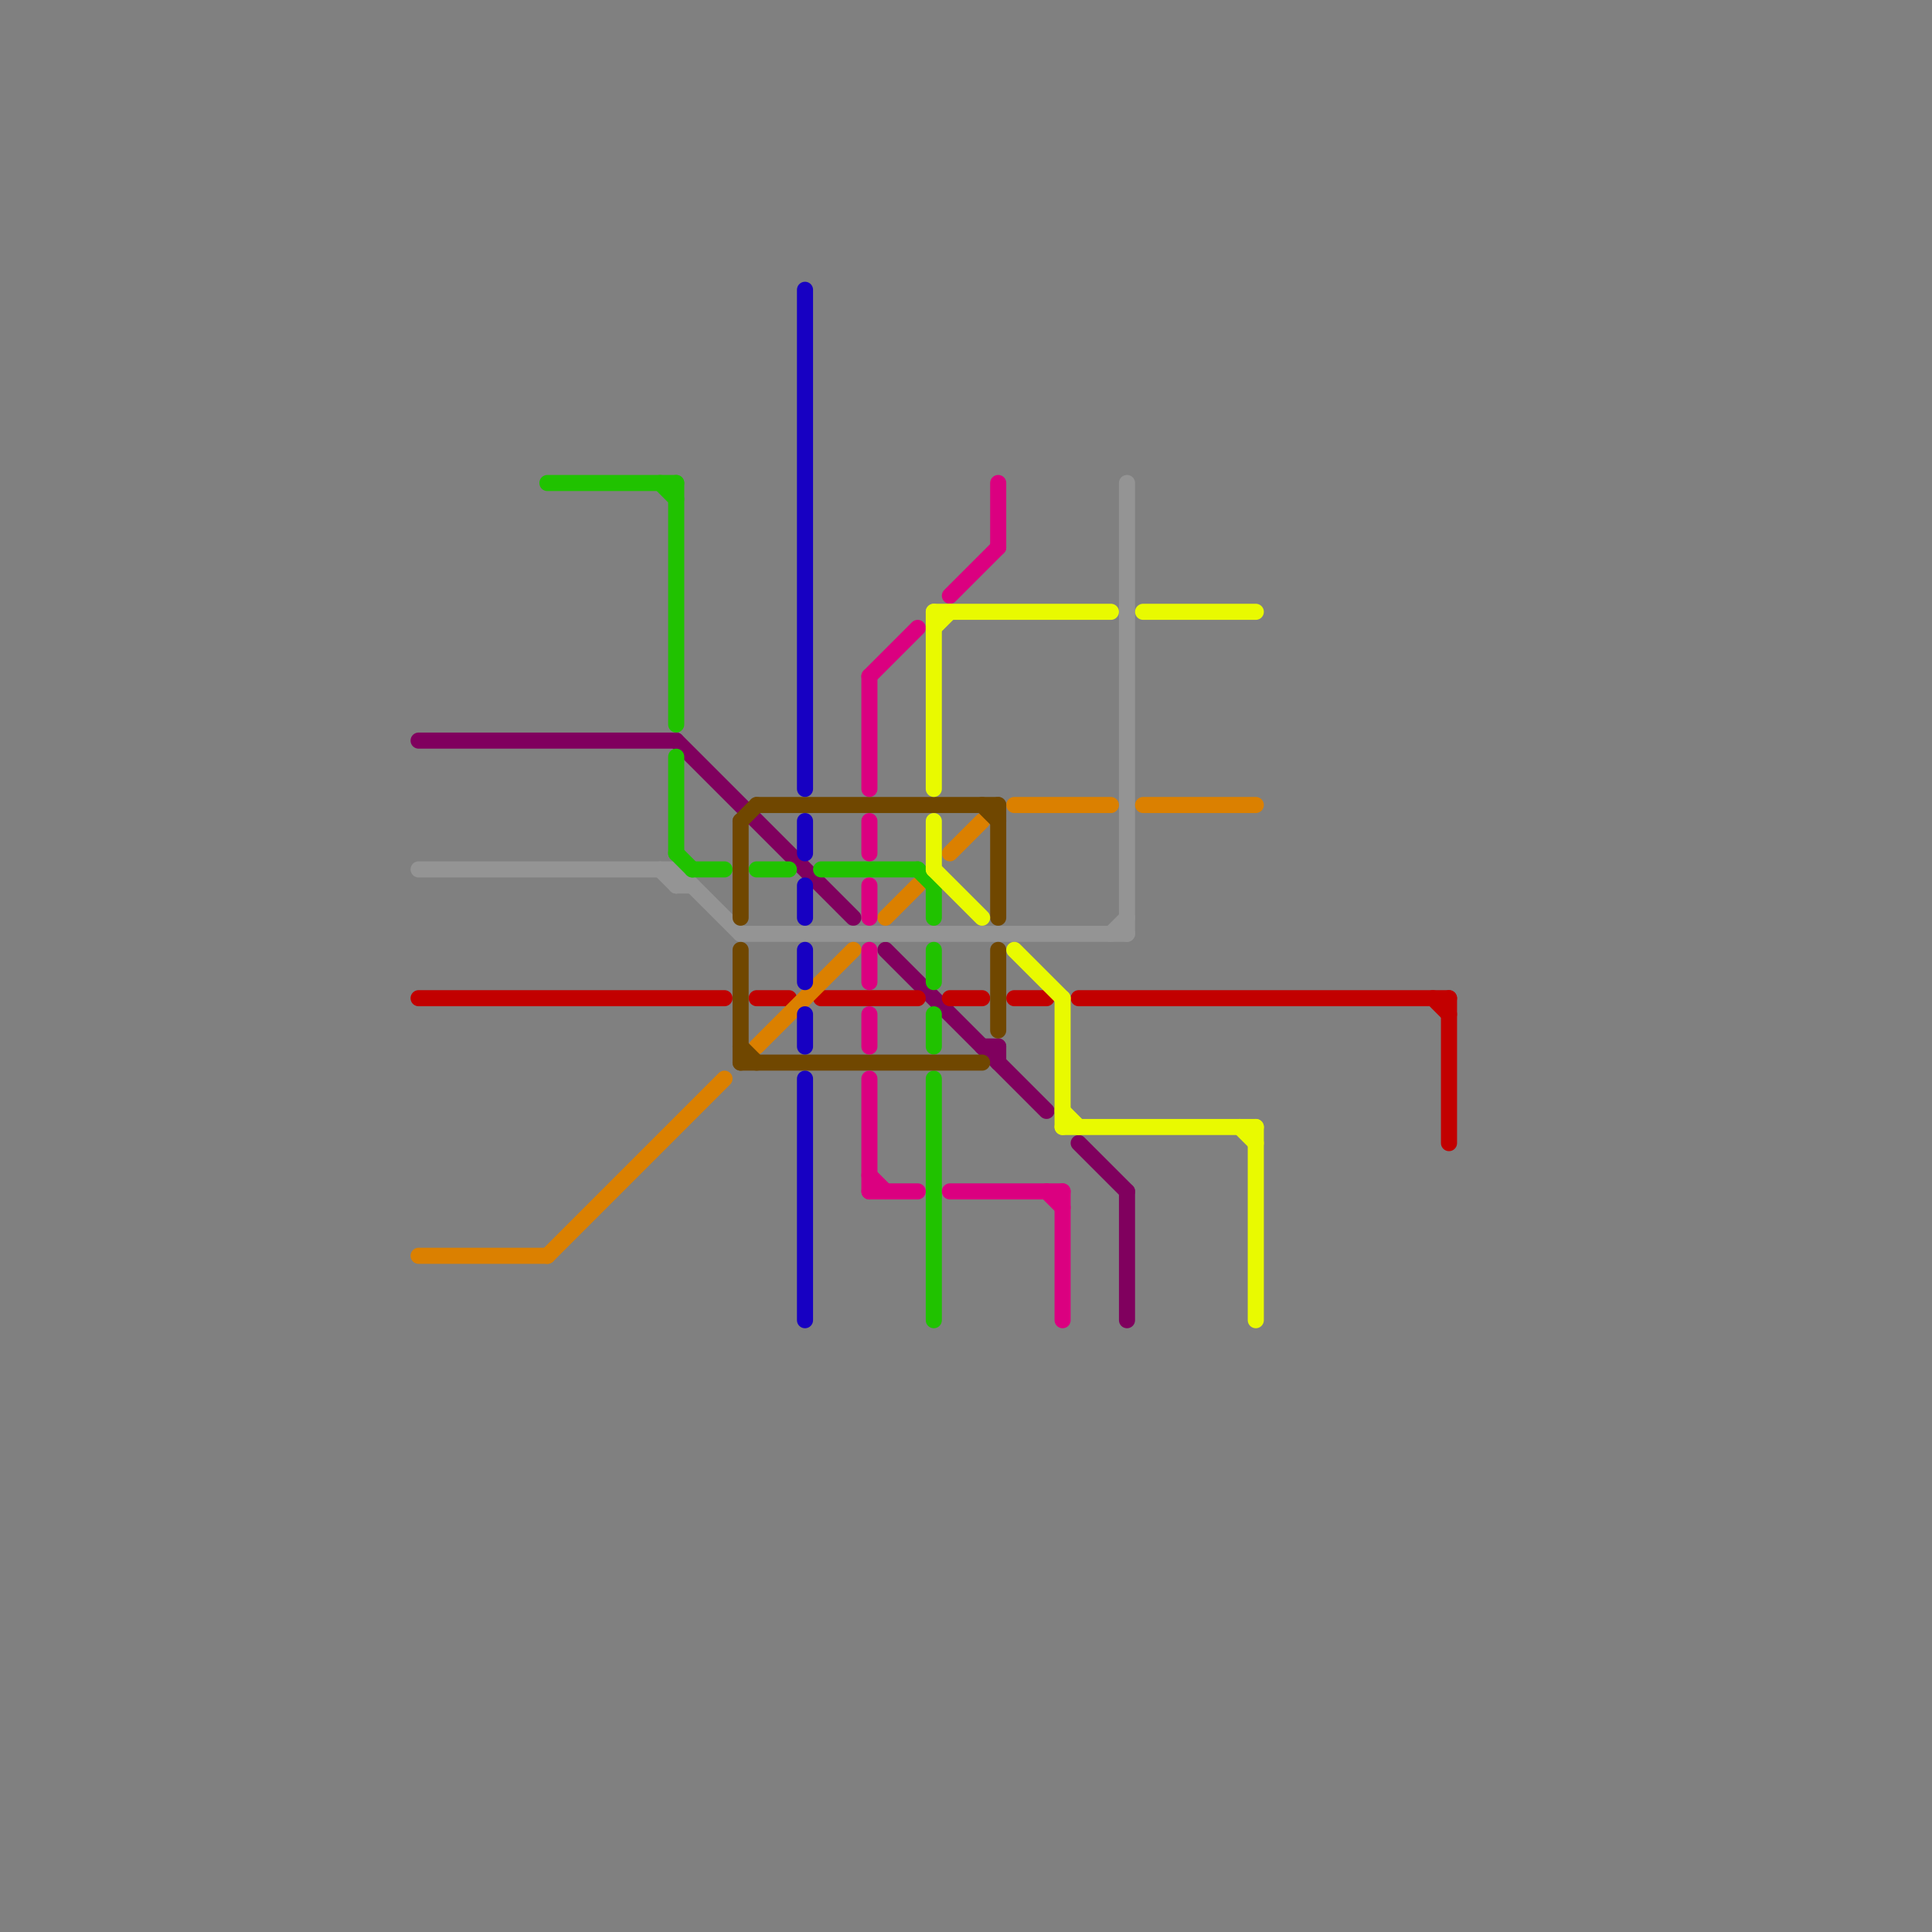 
<svg version="1.1" xmlns="http://www.w3.org/2000/svg" viewBox="0 0 120 120">
<rect x="0" y="0" width="120" height="120" fill="#808080" stroke="none"/>
<style>text { font: 1px Helvetica; font-weight: 600; white-space: pre; dominant-baseline: central; } line { stroke-width: 1; fill: none; stroke-linecap: round; stroke-linejoin: round; } .c0 { stroke: #80005e } .c1 { stroke: #949494 } .c2 { stroke: #c20000 } .c3 { stroke: #db8000 } .c4 { stroke: #20c200 } .c5 { stroke: #704700 } .c6 { stroke: #1700c2 } .c7 { stroke: #db0080 } .c8 { stroke: #e9fa00 }</style><defs><g id="wm-xf"><circle r="1.2" fill="#000"/><circle r="0.9" fill="#fff"/><circle r="0.6" fill="#000"/><circle r="0.3" fill="#fff"/></g><g id="wm"><circle r="0.6" fill="#000"/><circle r="0.3" fill="#fff"/></g></defs><line class="c0" x1="62" y1="65" x2="62" y2="66"/><line class="c0" x1="67" y1="71" x2="70" y2="74"/><line class="c0" x1="70" y1="74" x2="70" y2="82"/><line class="c0" x1="42" y1="46" x2="53" y2="57"/><line class="c0" x1="61" y1="65" x2="62" y2="65"/><line class="c0" x1="26" y1="46" x2="42" y2="46"/><line class="c0" x1="55" y1="59" x2="65" y2="69"/><line class="c1" x1="46" y1="58" x2="70" y2="58"/><line class="c1" x1="69" y1="58" x2="70" y2="57"/><line class="c1" x1="26" y1="54" x2="42" y2="54"/><line class="c1" x1="42" y1="54" x2="42" y2="55"/><line class="c1" x1="41" y1="54" x2="42" y2="55"/><line class="c1" x1="42" y1="54" x2="46" y2="58"/><line class="c1" x1="70" y1="30" x2="70" y2="58"/><line class="c1" x1="42" y1="55" x2="43" y2="55"/><line class="c2" x1="63" y1="62" x2="65" y2="62"/><line class="c2" x1="26" y1="62" x2="45" y2="62"/><line class="c2" x1="67" y1="62" x2="90" y2="62"/><line class="c2" x1="47" y1="62" x2="49" y2="62"/><line class="c2" x1="89" y1="62" x2="90" y2="63"/><line class="c2" x1="51" y1="62" x2="57" y2="62"/><line class="c2" x1="90" y1="62" x2="90" y2="71"/><line class="c2" x1="59" y1="62" x2="61" y2="62"/><line class="c3" x1="63" y1="50" x2="69" y2="50"/><line class="c3" x1="71" y1="50" x2="78" y2="50"/><line class="c3" x1="55" y1="57" x2="57" y2="55"/><line class="c3" x1="34" y1="78" x2="45" y2="67"/><line class="c3" x1="26" y1="78" x2="34" y2="78"/><line class="c3" x1="59" y1="53" x2="61" y2="51"/><line class="c3" x1="47" y1="65" x2="53" y2="59"/><line class="c4" x1="57" y1="54" x2="58" y2="55"/><line class="c4" x1="58" y1="67" x2="58" y2="82"/><line class="c4" x1="47" y1="54" x2="49" y2="54"/><line class="c4" x1="42" y1="47" x2="42" y2="53"/><line class="c4" x1="58" y1="59" x2="58" y2="61"/><line class="c4" x1="43" y1="54" x2="45" y2="54"/><line class="c4" x1="58" y1="63" x2="58" y2="65"/><line class="c4" x1="58" y1="55" x2="58" y2="57"/><line class="c4" x1="42" y1="30" x2="42" y2="45"/><line class="c4" x1="41" y1="30" x2="42" y2="31"/><line class="c4" x1="51" y1="54" x2="57" y2="54"/><line class="c4" x1="42" y1="53" x2="43" y2="54"/><line class="c4" x1="34" y1="30" x2="42" y2="30"/><line class="c5" x1="46" y1="51" x2="46" y2="57"/><line class="c5" x1="46" y1="59" x2="46" y2="66"/><line class="c5" x1="61" y1="50" x2="62" y2="51"/><line class="c5" x1="47" y1="50" x2="62" y2="50"/><line class="c5" x1="46" y1="65" x2="47" y2="66"/><line class="c5" x1="62" y1="59" x2="62" y2="64"/><line class="c5" x1="46" y1="51" x2="47" y2="50"/><line class="c5" x1="46" y1="66" x2="61" y2="66"/><line class="c5" x1="62" y1="50" x2="62" y2="57"/><line class="c6" x1="50" y1="51" x2="50" y2="53"/><line class="c6" x1="50" y1="55" x2="50" y2="57"/><line class="c6" x1="50" y1="67" x2="50" y2="82"/><line class="c6" x1="50" y1="18" x2="50" y2="49"/><line class="c6" x1="50" y1="59" x2="50" y2="61"/><line class="c6" x1="50" y1="63" x2="50" y2="65"/><line class="c7" x1="54" y1="51" x2="54" y2="53"/><line class="c7" x1="54" y1="42" x2="57" y2="39"/><line class="c7" x1="54" y1="55" x2="54" y2="57"/><line class="c7" x1="54" y1="42" x2="54" y2="49"/><line class="c7" x1="65" y1="74" x2="66" y2="75"/><line class="c7" x1="54" y1="63" x2="54" y2="65"/><line class="c7" x1="54" y1="59" x2="54" y2="61"/><line class="c7" x1="59" y1="37" x2="62" y2="34"/><line class="c7" x1="62" y1="30" x2="62" y2="34"/><line class="c7" x1="66" y1="74" x2="66" y2="82"/><line class="c7" x1="54" y1="73" x2="55" y2="74"/><line class="c7" x1="54" y1="74" x2="57" y2="74"/><line class="c7" x1="59" y1="74" x2="66" y2="74"/><line class="c7" x1="54" y1="67" x2="54" y2="74"/><line class="c8" x1="71" y1="38" x2="78" y2="38"/><line class="c8" x1="58" y1="38" x2="58" y2="49"/><line class="c8" x1="58" y1="54" x2="61" y2="57"/><line class="c8" x1="63" y1="59" x2="66" y2="62"/><line class="c8" x1="66" y1="69" x2="67" y2="70"/><line class="c8" x1="66" y1="70" x2="78" y2="70"/><line class="c8" x1="58" y1="51" x2="58" y2="54"/><line class="c8" x1="58" y1="39" x2="59" y2="38"/><line class="c8" x1="77" y1="70" x2="78" y2="71"/><line class="c8" x1="66" y1="62" x2="66" y2="70"/><line class="c8" x1="78" y1="70" x2="78" y2="82"/><line class="c8" x1="58" y1="38" x2="69" y2="38"/>
</svg>

